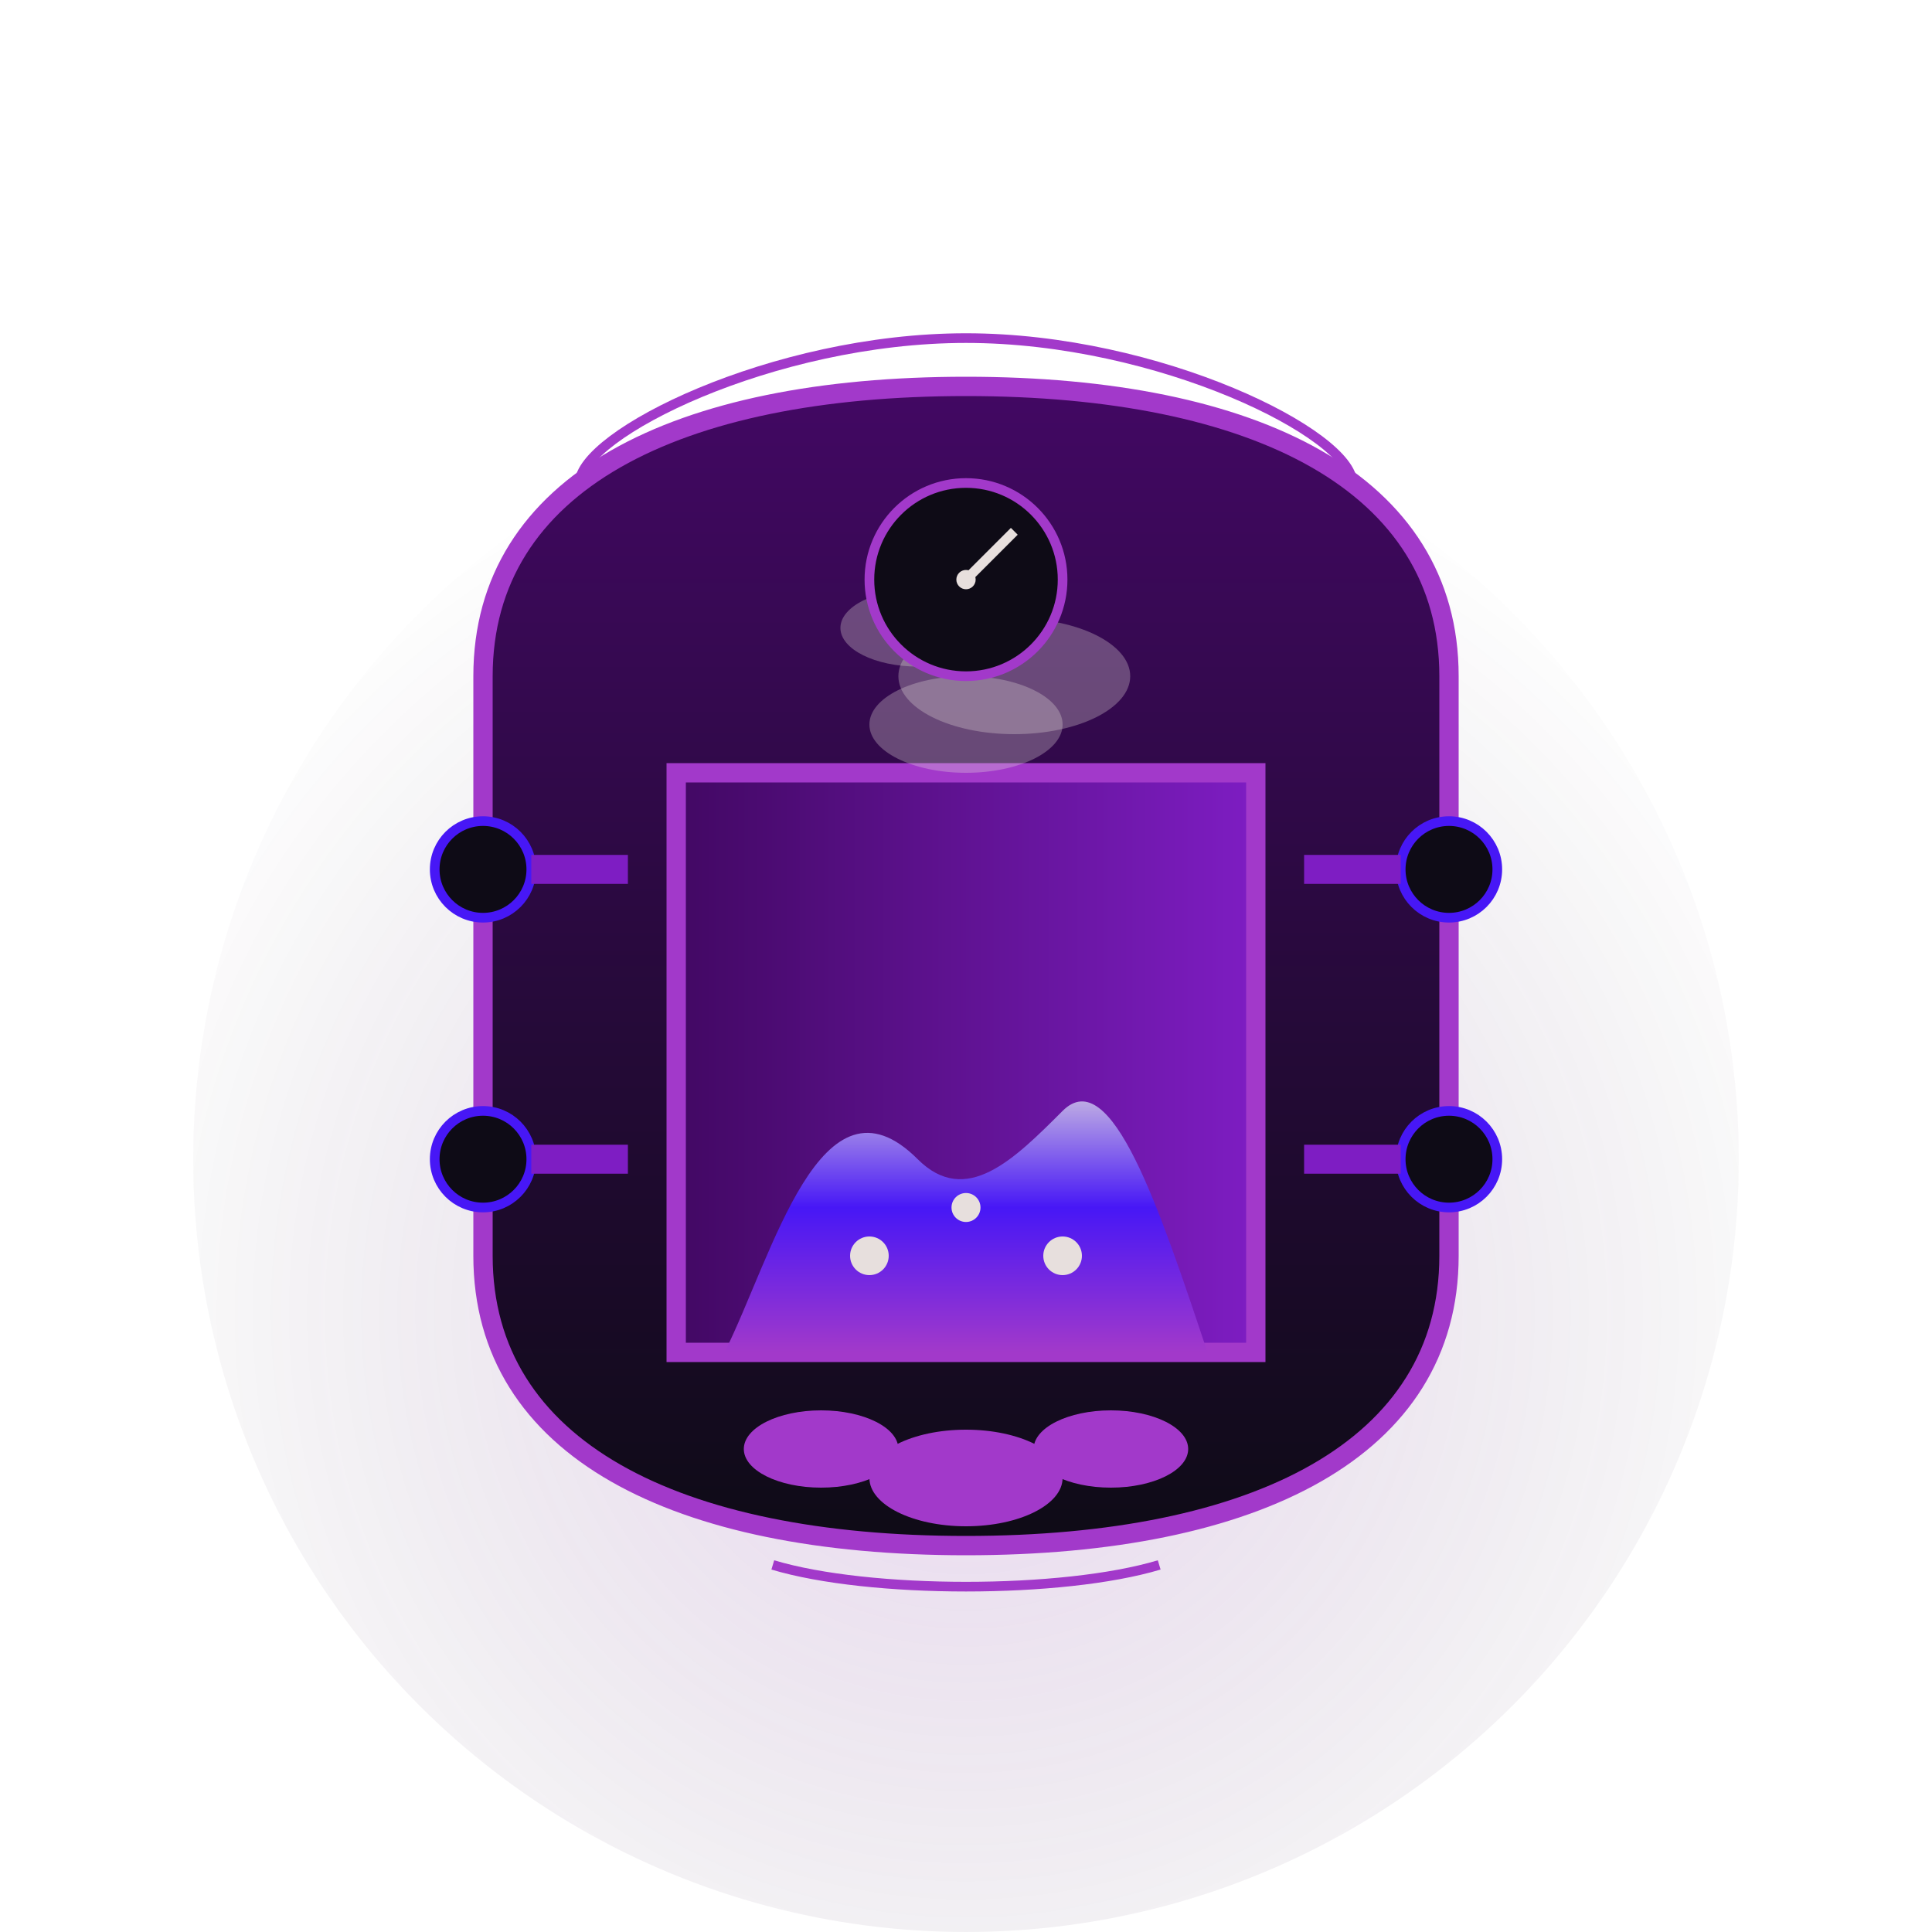 <?xml version="1.0" encoding="UTF-8"?>
<svg viewBox="0 0 200 200" xmlns="http://www.w3.org/2000/svg">
    <style>
        .flame { animation: flameFlicker 1s infinite alternate; }
        .coal-glow { animation: coalPulse 3s infinite alternate; }
        .smoke { animation: smokeRise 4s infinite; }
        .spark { animation: sparkFly 2s infinite; }

        @keyframes flameFlicker {
        0% { transform: scale(1, 1); opacity: 0.9; }
        25% { transform: scale(0.95, 1.05); }
        50% { transform: scale(1.05, 0.95); opacity: 1; }
        75% { transform: scale(1.05, 1.05); }
        100% { transform: scale(1, 1); opacity: 0.9; }
        }

        @keyframes coalPulse {
        0% { filter: brightness(1); }
        100% { filter: brightness(1.4); }
        }

        @keyframes smokeRise {
        0% { opacity: 0.8; transform: translateY(0) scale(0.8); }
        100% { opacity: 0; transform: translateY(-30px) scale(1.5); }
        }

        @keyframes sparkFly {
        0% { opacity: 1; transform: translateY(0) translateX(0) scale(1); }
        50% { opacity: 0.8; }
        100% { opacity: 0; transform: translateY(-25px) translateX(15px) scale(0); }
        }
    </style>

    <!-- Фон свечения -->
    <radialGradient id="fireGlow" cx="50%" cy="60%" r="60%" fx="50%" fy="60%">
        <stop offset="0%" stop-color="#A239CA" stop-opacity="0.2" />
        <stop offset="100%" stop-color="#0E0B16" stop-opacity="0" />
    </radialGradient>
    <circle cx="100" cy="120" r="80" fill="url(#fireGlow)" />

    <!-- Котёл-топка поезда -->
    <g>
        <!-- Основная топка -->
        <linearGradient id="furnaceGradient" x1="0%" y1="0%" x2="0%" y2="100%">
            <stop offset="0%" stop-color="#420863" />
            <stop offset="100%" stop-color="#0E0B16" />
        </linearGradient>
        <path d="M50,70 C50,50 70,40 100,40 C130,40 150,50 150,70 L150,130 C150,150 130,160 100,160 C70,160 50,150 50,130 Z" fill="url(#furnaceGradient)" stroke="#A239CA" stroke-width="2" />

        <!-- Дверца топки -->
        <linearGradient id="doorGradient" x1="0%" y1="0%" x2="100%" y2="0%">
            <stop offset="0%" stop-color="#420863" />
            <stop offset="100%" stop-color="#7E1DC3" />
        </linearGradient>
        <path d="M70,80 L130,80 L130,140 L70,140 Z" fill="url(#doorGradient)" stroke="#A239CA" stroke-width="2" rx="5" />

        <!-- Огонь в печи -->
        <g class="flame">
            <linearGradient id="flameGradient" x1="0%" y1="100%" x2="0%" y2="0%">
                <stop offset="0%" stop-color="#A239CA" />
                <stop offset="50%" stop-color="#4717F6" />
                <stop offset="100%" stop-color="#E7DFDD" />
            </linearGradient>
            <path d="M75,140 C80,130 85,110 95,120 C100,125 105,120 110,115 C115,110 120,125 125,140" fill="url(#flameGradient)" />
        </g>

        <!-- Дым из топки -->
        <g class="smoke">
            <ellipse cx="100" cy="75" rx="10" ry="5" fill="#E7DFDD" opacity="0.3" />
        </g>
        <g class="smoke" style="animation-delay: 1s;">
            <ellipse cx="105" cy="70" rx="12" ry="6" fill="#E7DFDD" opacity="0.3" />
        </g>
        <g class="smoke" style="animation-delay: 2s;">
            <ellipse cx="95" cy="65" rx="8" ry="4" fill="#E7DFDD" opacity="0.3" />
        </g>

        <!-- Угли в топке -->
        <g class="coal-glow">
            <ellipse cx="85" cy="150" rx="8" ry="4" fill="#A239CA" />
            <ellipse cx="100" cy="153" rx="10" ry="5" fill="#A239CA" />
            <ellipse cx="115" cy="150" rx="8" ry="4" fill="#A239CA" />
        </g>

        <!-- Искры от огня -->
        <g class="spark">
            <circle cx="90" cy="130" r="2" fill="#E7DFDD" />
        </g>
        <g class="spark" style="animation-delay: 0.5s;">
            <circle cx="100" cy="125" r="1.5" fill="#E7DFDD" />
        </g>
        <g class="spark" style="animation-delay: 1s;">
            <circle cx="110" cy="130" r="2" fill="#E7DFDD" />
        </g>

        <!-- Механизмы -->
        <circle cx="50" cy="90" r="5" fill="#0E0B16" stroke="#4717F6" stroke-width="1" />
        <circle cx="50" cy="120" r="5" fill="#0E0B16" stroke="#4717F6" stroke-width="1" />
        <circle cx="150" cy="90" r="5" fill="#0E0B16" stroke="#4717F6" stroke-width="1" />
        <circle cx="150" cy="120" r="5" fill="#0E0B16" stroke="#4717F6" stroke-width="1" />

        <!-- Соединительные трубы -->
        <path d="M55,90 L65,90" stroke="#7E1DC3" stroke-width="3" />
        <path d="M55,120 L65,120" stroke="#7E1DC3" stroke-width="3" />
        <path d="M135,90 L145,90" stroke="#7E1DC3" stroke-width="3" />
        <path d="M135,120 L145,120" stroke="#7E1DC3" stroke-width="3" />

        <!-- Манометр -->
        <circle cx="100" cy="60" r="10" fill="#0E0B16" stroke="#A239CA" stroke-width="1" />
        <path d="M100,60 L105,55" stroke="#E7DFDD" stroke-width="1" />
        <circle cx="100" cy="60" r="1" fill="#E7DFDD" />

        <!-- Декоративные элементы -->
        <path d="M60,50 C60,45 80,35 100,35 C120,35 140,45 140,50" fill="none" stroke="#A239CA" stroke-width="1" />
        <path d="M80,162 C90,165 110,165 120,162" fill="none" stroke="#A239CA" stroke-width="1" />
    </g>
</svg>
